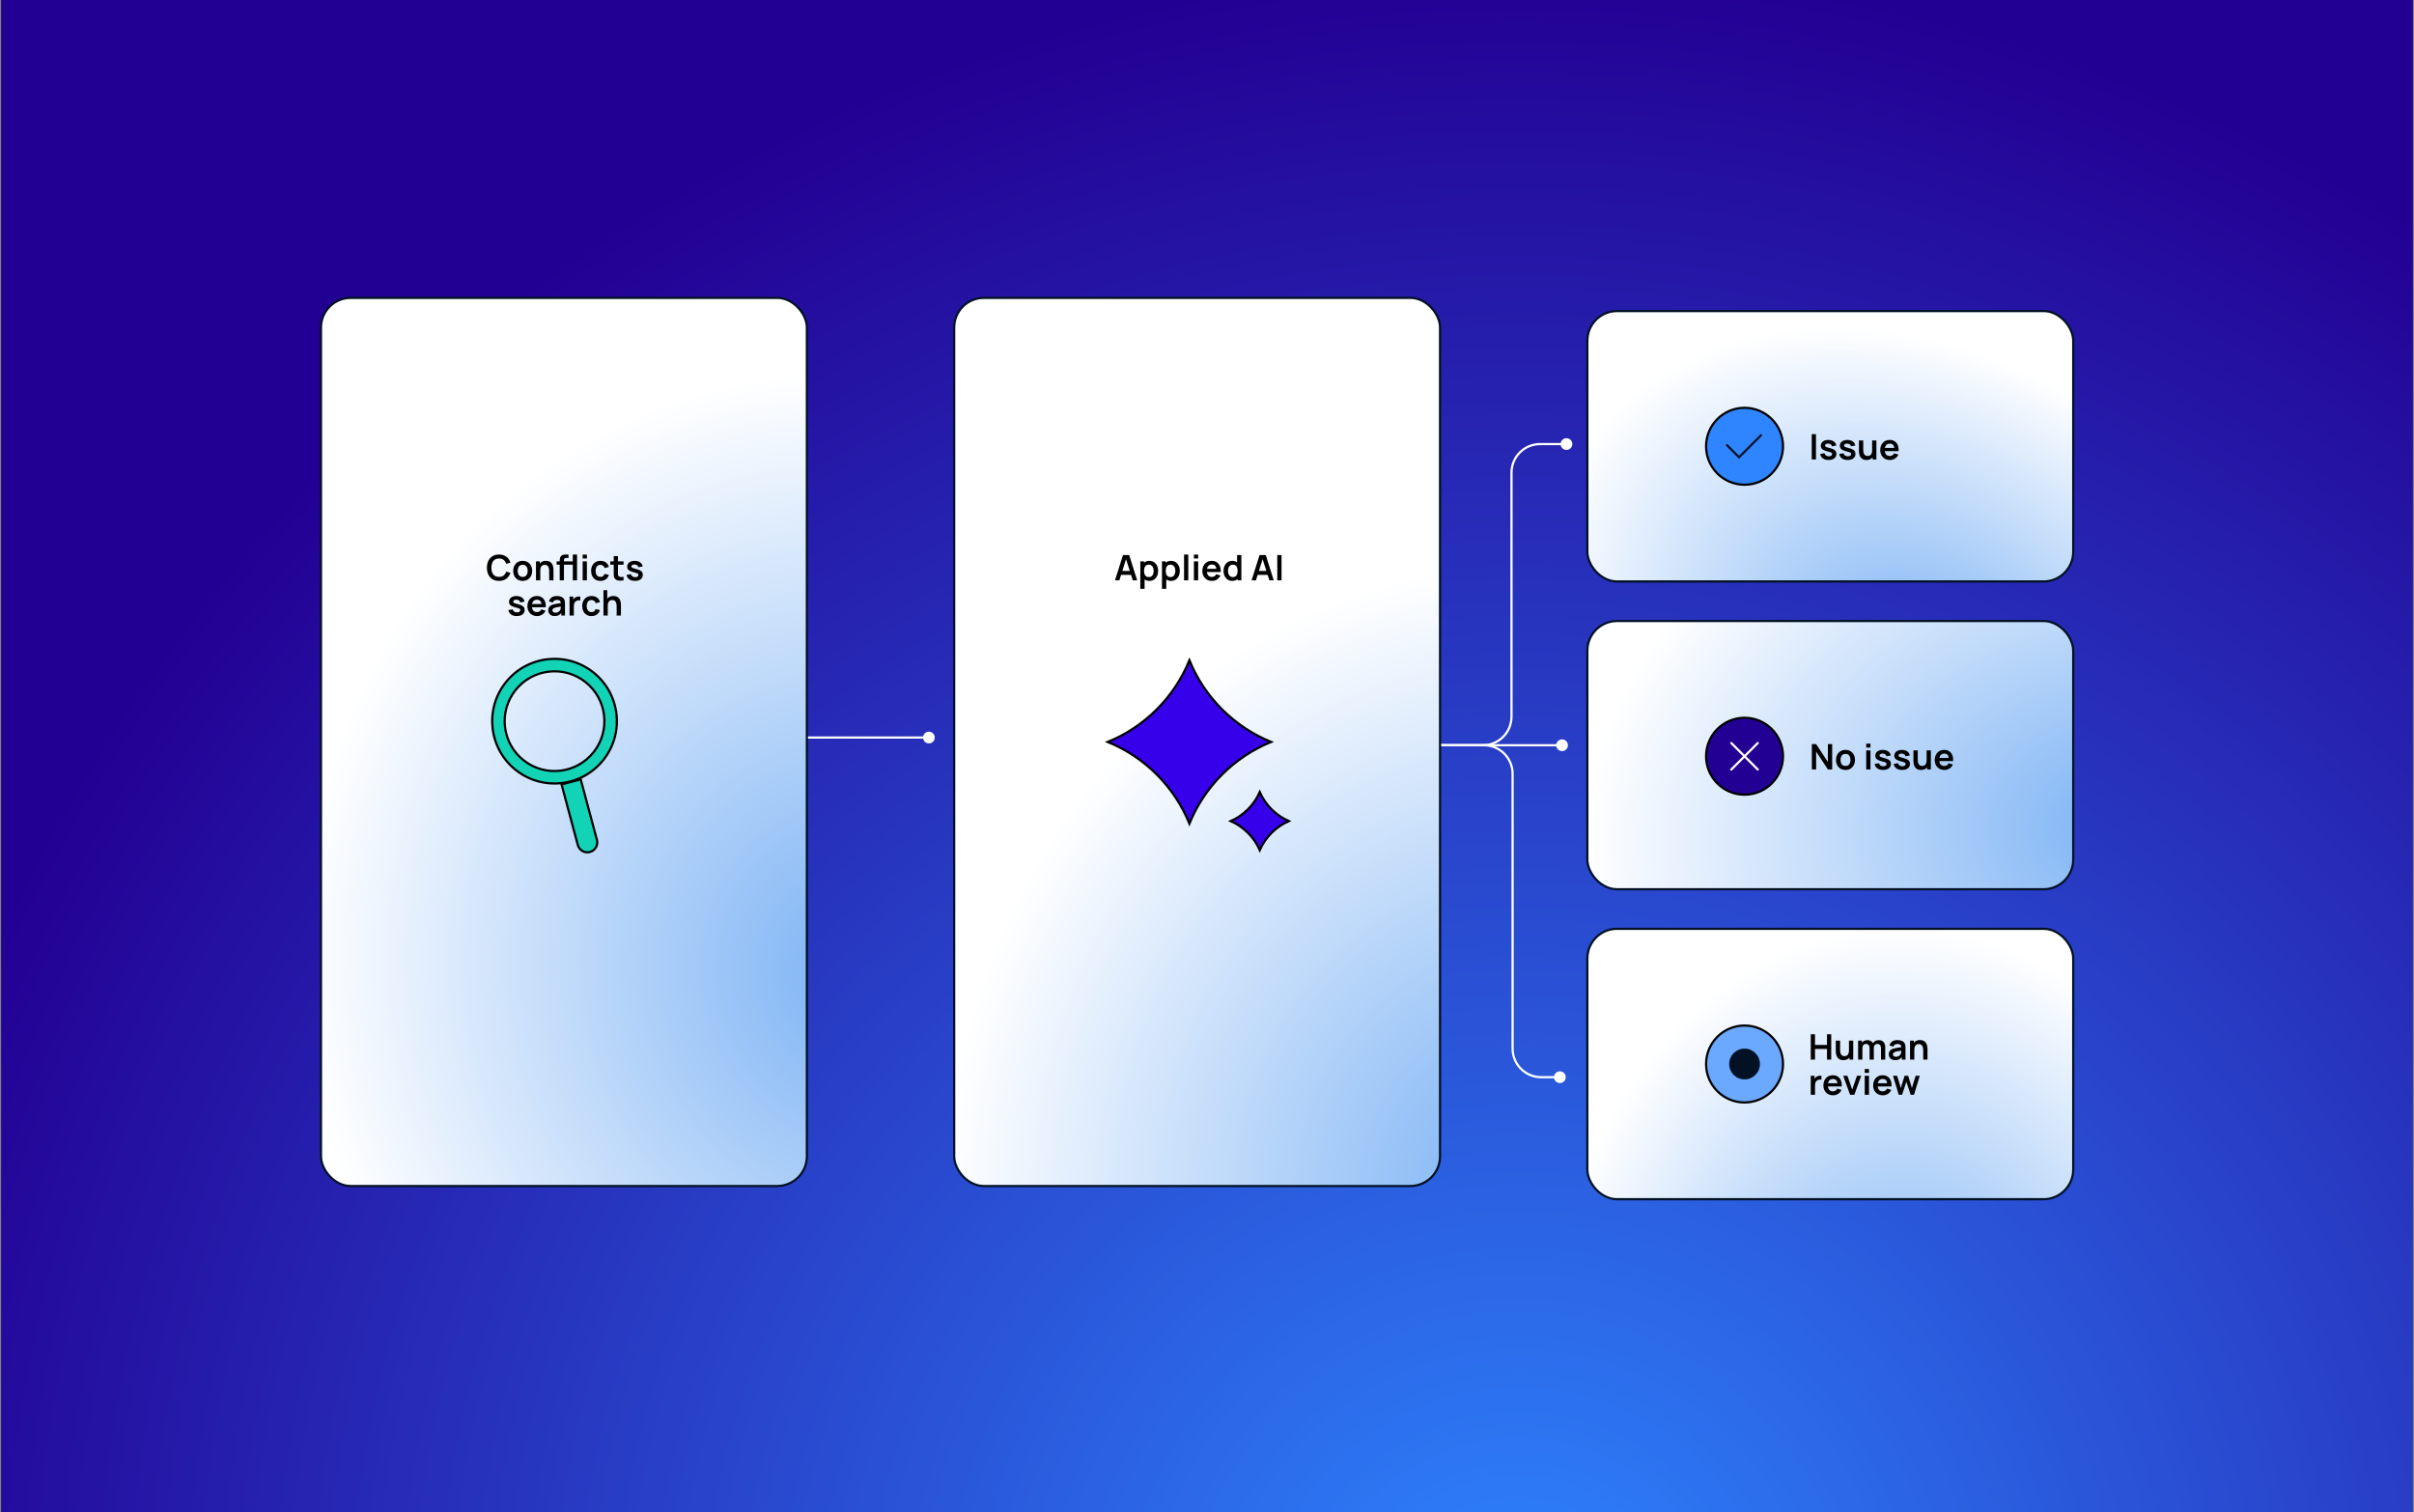 <?xml version="1.0" encoding="UTF-8"?> <svg xmlns="http://www.w3.org/2000/svg" width="1098" height="688" viewBox="0 0 1098 688" fill="none"><rect x="0" y="0" width="1098" height="688" fill="#808080" stroke="none"/><g clip-path="url(#clip0_133_721)"><rect width="1097" height="688" transform="translate(0.5)" fill="url(#paint0_radial_133_721)"></rect><path d="M655.5 338.5C655.224 338.5 655 338.724 655 339C655 339.276 655.224 339.5 655.5 339.5V338.5ZM709.833 202C709.833 203.473 711.027 204.667 712.5 204.667C713.973 204.667 715.167 203.473 715.167 202C715.167 200.527 713.973 199.333 712.5 199.333C711.027 199.333 709.833 200.527 709.833 202ZM655.5 339.5H674.5V338.5H655.5V339.5ZM688 326V215H687V326H688ZM700.5 202.5H712.5V201.5H700.5V202.5ZM688 215C688 208.096 693.596 202.5 700.5 202.5V201.5C693.044 201.5 687 207.544 687 215H688ZM674.5 339.5C681.956 339.5 688 333.456 688 326H687C687 332.904 681.404 338.5 674.5 338.5V339.5Z" fill="white"></path><path d="M654.5 338.5C654.224 338.5 654 338.724 654 339C654 339.276 654.224 339.5 654.5 339.5V338.5ZM707.833 339C707.833 340.473 709.027 341.667 710.5 341.667C711.973 341.667 713.167 340.473 713.167 339C713.167 337.527 711.973 336.333 710.5 336.333C709.027 336.333 707.833 337.527 707.833 339ZM654.5 339.5H710.5V338.5H654.5V339.5Z" fill="white"></path><path d="M655.5 338.5C655.224 338.5 655 338.724 655 339C655 339.276 655.224 339.5 655.5 339.5V338.5ZM706.833 490C706.833 491.473 708.027 492.667 709.5 492.667C710.973 492.667 712.167 491.473 712.167 490C712.167 488.527 710.973 487.333 709.5 487.333C708.027 487.333 706.833 488.527 706.833 490ZM655.5 339.5H675V338.5H655.5V339.5ZM687.5 352V477H688.5V352H687.5ZM701 490.5H709.5V489.5H701V490.5ZM687.5 477C687.5 484.456 693.544 490.5 701 490.5V489.5C694.096 489.5 688.5 483.904 688.5 477H687.5ZM675 339.5C681.904 339.5 687.5 345.096 687.5 352H688.5C688.5 344.544 682.456 338.5 675 338.5V339.5Z" fill="white"></path><rect x="434" y="135.5" width="221" height="404" rx="13.5" fill="url(#paint1_radial_133_721)" stroke="#021123"></rect><path d="M541 300.348C544.377 308.588 549.35 316.171 555.837 322.667L555.837 322.667C562.325 329.153 569.909 334.124 578.151 337.5C569.909 340.876 562.325 345.847 555.837 352.333C549.353 358.815 544.382 366.404 541.005 374.64C537.618 366.404 532.647 358.815 526.163 352.333C519.675 345.847 512.091 340.876 503.849 337.5C512.091 334.124 519.675 329.153 526.163 322.667C532.65 316.182 537.623 308.589 541 300.348Z" fill="#3700EB" stroke="black"></path><path d="M573 360.303C574.276 363.182 576.073 365.836 578.367 368.134L578.368 368.134C580.662 370.428 583.317 372.225 586.197 373.5C583.317 374.775 580.662 376.572 578.368 378.866C576.074 381.159 574.277 383.815 573.001 386.694C571.723 383.815 569.926 381.159 567.632 378.866C565.338 376.572 562.683 374.775 559.803 373.5C562.683 372.225 565.338 370.428 567.632 368.134C569.927 365.84 571.724 363.183 573 360.303Z" fill="#3700EB" stroke="black"></path><path d="M507.148 264L510.78 252.48H513.604L517.236 264H515.252L511.956 253.664H512.388L509.132 264H507.148ZM509.172 261.504V259.704H515.22V261.504H509.172ZM522.835 264.24C521.992 264.24 521.285 264.04 520.715 263.64C520.144 263.24 519.715 262.696 519.427 262.008C519.139 261.315 518.995 260.539 518.995 259.68C518.995 258.811 519.139 258.032 519.427 257.344C519.715 256.656 520.136 256.115 520.691 255.72C521.251 255.32 521.941 255.12 522.763 255.12C523.579 255.12 524.285 255.32 524.883 255.72C525.485 256.115 525.952 256.656 526.283 257.344C526.613 258.027 526.779 258.805 526.779 259.68C526.779 260.544 526.616 261.32 526.291 262.008C525.965 262.696 525.507 263.24 524.915 263.64C524.323 264.04 523.629 264.24 522.835 264.24ZM518.667 267.84V255.36H520.371V261.424H520.611V267.84H518.667ZM522.539 262.512C523.04 262.512 523.453 262.387 523.779 262.136C524.104 261.885 524.344 261.547 524.499 261.12C524.659 260.688 524.739 260.208 524.739 259.68C524.739 259.157 524.659 258.683 524.499 258.256C524.339 257.824 524.091 257.483 523.755 257.232C523.419 256.976 522.992 256.848 522.475 256.848C521.984 256.848 521.584 256.968 521.275 257.208C520.965 257.443 520.736 257.773 520.587 258.2C520.443 258.621 520.371 259.115 520.371 259.68C520.371 260.24 520.443 260.733 520.587 261.16C520.736 261.587 520.968 261.92 521.283 262.16C521.603 262.395 522.021 262.512 522.539 262.512ZM532.694 264.24C531.851 264.24 531.145 264.04 530.574 263.64C530.003 263.24 529.574 262.696 529.286 262.008C528.998 261.315 528.854 260.539 528.854 259.68C528.854 258.811 528.998 258.032 529.286 257.344C529.574 256.656 529.995 256.115 530.55 255.72C531.11 255.32 531.801 255.12 532.622 255.12C533.438 255.12 534.145 255.32 534.742 255.72C535.345 256.115 535.811 256.656 536.142 257.344C536.473 258.027 536.638 258.805 536.638 259.68C536.638 260.544 536.475 261.32 536.15 262.008C535.825 262.696 535.366 263.24 534.774 263.64C534.182 264.04 533.489 264.24 532.694 264.24ZM528.526 267.84V255.36H530.23V261.424H530.47V267.84H528.526ZM532.398 262.512C532.899 262.512 533.313 262.387 533.638 262.136C533.963 261.885 534.203 261.547 534.358 261.12C534.518 260.688 534.598 260.208 534.598 259.68C534.598 259.157 534.518 258.683 534.358 258.256C534.198 257.824 533.95 257.483 533.614 257.232C533.278 256.976 532.851 256.848 532.334 256.848C531.843 256.848 531.443 256.968 531.134 257.208C530.825 257.443 530.595 257.773 530.446 258.2C530.302 258.621 530.23 259.115 530.23 259.68C530.23 260.24 530.302 260.733 530.446 261.16C530.595 261.587 530.827 261.92 531.142 262.16C531.462 262.395 531.881 262.512 532.398 262.512ZM538.561 264V252.24H540.489V264H538.561ZM543.046 254.048V252.28H544.974V254.048H543.046ZM543.046 264V255.36H544.974V264H543.046ZM551.298 264.24C550.423 264.24 549.655 264.051 548.994 263.672C548.333 263.293 547.815 262.768 547.442 262.096C547.074 261.424 546.89 260.651 546.89 259.776C546.89 258.832 547.071 258.013 547.434 257.32C547.797 256.621 548.301 256.08 548.946 255.696C549.591 255.312 550.338 255.12 551.186 255.12C552.082 255.12 552.842 255.331 553.466 255.752C554.095 256.168 554.562 256.757 554.866 257.52C555.17 258.283 555.285 259.181 555.21 260.216H553.298V259.512C553.293 258.573 553.127 257.888 552.802 257.456C552.477 257.024 551.965 256.808 551.266 256.808C550.477 256.808 549.89 257.053 549.506 257.544C549.122 258.029 548.93 258.741 548.93 259.68C548.93 260.555 549.122 261.232 549.506 261.712C549.89 262.192 550.45 262.432 551.186 262.432C551.661 262.432 552.069 262.328 552.41 262.12C552.757 261.907 553.023 261.6 553.21 261.2L555.114 261.776C554.783 262.555 554.271 263.16 553.578 263.592C552.89 264.024 552.13 264.24 551.298 264.24ZM548.322 260.216V258.76H554.266V260.216H548.322ZM560.459 264.24C559.664 264.24 558.971 264.04 558.379 263.64C557.787 263.24 557.328 262.696 557.003 262.008C556.678 261.32 556.515 260.544 556.515 259.68C556.515 258.805 556.678 258.027 557.003 257.344C557.334 256.656 557.8 256.115 558.403 255.72C559.006 255.32 559.715 255.12 560.531 255.12C561.352 255.12 562.04 255.32 562.595 255.72C563.155 256.115 563.579 256.656 563.867 257.344C564.155 258.032 564.299 258.811 564.299 259.68C564.299 260.539 564.155 261.315 563.867 262.008C563.579 262.696 563.15 263.24 562.579 263.64C562.008 264.04 561.302 264.24 560.459 264.24ZM560.755 262.512C561.272 262.512 561.688 262.395 562.003 262.16C562.323 261.92 562.555 261.587 562.699 261.16C562.848 260.733 562.923 260.24 562.923 259.68C562.923 259.115 562.848 258.621 562.699 258.2C562.555 257.773 562.328 257.443 562.019 257.208C561.71 256.968 561.31 256.848 560.819 256.848C560.302 256.848 559.875 256.976 559.539 257.232C559.203 257.483 558.955 257.824 558.795 258.256C558.635 258.683 558.555 259.157 558.555 259.68C558.555 260.208 558.632 260.688 558.787 261.12C558.947 261.547 559.19 261.885 559.515 262.136C559.84 262.387 560.254 262.512 560.755 262.512ZM562.923 264V257.936H562.683V252.48H564.627V264H562.923ZM569.273 264L572.905 252.48H575.729L579.361 264H577.377L574.081 253.664H574.513L571.257 264H569.273ZM571.297 261.504V259.704H577.345V261.504H571.297ZM580.968 264V252.48H582.896V264H580.968Z" fill="black"></path><path d="M367.5 335C367.224 335 367 335.224 367 335.5C367 335.776 367.224 336 367.5 336V335ZM419.833 335.5C419.833 336.973 421.027 338.167 422.5 338.167C423.973 338.167 425.167 336.973 425.167 335.5C425.167 334.027 423.973 332.833 422.5 332.833C421.027 332.833 419.833 334.027 419.833 335.5ZM367.5 336H422.5V335H367.5V336Z" fill="white"></path><rect x="146" y="135.5" width="221" height="404" rx="13.5" fill="url(#paint2_radial_133_721)" stroke="#021123"></rect><path d="M226.984 264.24C225.832 264.24 224.846 263.989 224.024 263.488C223.203 262.981 222.571 262.277 222.128 261.376C221.691 260.475 221.472 259.429 221.472 258.24C221.472 257.051 221.691 256.005 222.128 255.104C222.571 254.203 223.203 253.501 224.024 253C224.846 252.493 225.832 252.24 226.984 252.24C228.312 252.24 229.419 252.573 230.304 253.24C231.19 253.901 231.811 254.795 232.168 255.92L230.224 256.456C230 255.704 229.619 255.117 229.08 254.696C228.542 254.269 227.843 254.056 226.984 254.056C226.211 254.056 225.566 254.229 225.048 254.576C224.536 254.923 224.15 255.411 223.888 256.04C223.632 256.664 223.502 257.397 223.496 258.24C223.496 259.083 223.624 259.819 223.88 260.448C224.142 261.072 224.531 261.557 225.048 261.904C225.566 262.251 226.211 262.424 226.984 262.424C227.843 262.424 228.542 262.211 229.08 261.784C229.619 261.357 230 260.771 230.224 260.024L232.168 260.56C231.811 261.685 231.19 262.581 230.304 263.248C229.419 263.909 228.312 264.24 226.984 264.24ZM237.741 264.24C236.877 264.24 236.122 264.045 235.477 263.656C234.831 263.267 234.33 262.731 233.973 262.048C233.621 261.36 233.445 260.571 233.445 259.68C233.445 258.773 233.626 257.979 233.989 257.296C234.351 256.613 234.855 256.08 235.501 255.696C236.146 255.312 236.893 255.12 237.741 255.12C238.61 255.12 239.367 255.315 240.013 255.704C240.658 256.093 241.159 256.632 241.517 257.32C241.874 258.003 242.053 258.789 242.053 259.68C242.053 260.576 241.871 261.368 241.509 262.056C241.151 262.739 240.65 263.275 240.005 263.664C239.359 264.048 238.605 264.24 237.741 264.24ZM237.741 262.432C238.509 262.432 239.079 262.176 239.453 261.664C239.826 261.152 240.013 260.491 240.013 259.68C240.013 258.843 239.823 258.176 239.445 257.68C239.066 257.179 238.498 256.928 237.741 256.928C237.223 256.928 236.797 257.045 236.461 257.28C236.13 257.509 235.885 257.832 235.725 258.248C235.565 258.659 235.485 259.136 235.485 259.68C235.485 260.517 235.674 261.187 236.053 261.688C236.437 262.184 236.999 262.432 237.741 262.432ZM249.791 264V259.84C249.791 259.568 249.773 259.267 249.735 258.936C249.698 258.605 249.61 258.288 249.471 257.984C249.338 257.675 249.135 257.421 248.863 257.224C248.597 257.027 248.234 256.928 247.775 256.928C247.53 256.928 247.287 256.968 247.047 257.048C246.807 257.128 246.589 257.267 246.391 257.464C246.199 257.656 246.045 257.923 245.927 258.264C245.81 258.6 245.751 259.032 245.751 259.56L244.607 259.072C244.607 258.336 244.749 257.669 245.031 257.072C245.319 256.475 245.741 256 246.295 255.648C246.85 255.291 247.533 255.112 248.343 255.112C248.983 255.112 249.511 255.219 249.927 255.432C250.343 255.645 250.674 255.917 250.919 256.248C251.165 256.579 251.346 256.931 251.463 257.304C251.581 257.677 251.655 258.032 251.687 258.368C251.725 258.699 251.743 258.968 251.743 259.176V264H249.791ZM243.799 264V255.36H245.519V258.04H245.751V264H243.799ZM258.471 256.872V255.36H260.631V256.872H258.471ZM254.583 264V255.224C254.583 255.005 254.591 254.765 254.607 254.504C254.623 254.237 254.668 253.973 254.743 253.712C254.818 253.451 254.954 253.213 255.151 253C255.396 252.728 255.66 252.541 255.943 252.44C256.231 252.333 256.514 252.275 256.791 252.264C257.068 252.248 257.311 252.24 257.519 252.24H258.599V253.808H257.599C257.231 253.808 256.956 253.901 256.775 254.088C256.599 254.269 256.511 254.509 256.511 254.808V264H254.583ZM253.191 256.872V255.36H258.599V256.872H253.191ZM260.535 264V252.24H262.463V264H260.535ZM265.022 254.048V252.28H266.95V254.048H265.022ZM265.022 264V255.36H266.95V264H265.022ZM273.099 264.24C272.208 264.24 271.448 264.043 270.819 263.648C270.189 263.248 269.707 262.704 269.371 262.016C269.04 261.328 268.872 260.549 268.867 259.68C268.872 258.795 269.045 258.011 269.387 257.328C269.733 256.64 270.224 256.101 270.859 255.712C271.493 255.317 272.248 255.12 273.123 255.12C274.104 255.12 274.933 255.368 275.611 255.864C276.293 256.355 276.739 257.027 276.947 257.88L275.027 258.4C274.877 257.936 274.629 257.576 274.283 257.32C273.936 257.059 273.541 256.928 273.099 256.928C272.597 256.928 272.184 257.048 271.859 257.288C271.533 257.523 271.293 257.848 271.139 258.264C270.984 258.68 270.907 259.152 270.907 259.68C270.907 260.501 271.091 261.165 271.459 261.672C271.827 262.179 272.373 262.432 273.099 262.432C273.611 262.432 274.013 262.315 274.307 262.08C274.605 261.845 274.829 261.507 274.979 261.064L276.947 261.504C276.68 262.384 276.213 263.061 275.547 263.536C274.88 264.005 274.064 264.24 273.099 264.24ZM283.614 264C283.043 264.107 282.483 264.152 281.934 264.136C281.39 264.125 280.902 264.027 280.47 263.84C280.038 263.648 279.71 263.347 279.486 262.936C279.288 262.563 279.184 262.181 279.174 261.792C279.163 261.403 279.158 260.963 279.158 260.472V252.96H281.078V260.36C281.078 260.707 281.08 261.011 281.086 261.272C281.096 261.533 281.152 261.747 281.254 261.912C281.446 262.232 281.752 262.411 282.174 262.448C282.595 262.485 283.075 262.464 283.614 262.384V264ZM277.59 256.872V255.36H283.614V256.872H277.59ZM288.808 264.24C287.741 264.24 286.874 264 286.208 263.52C285.541 263.04 285.136 262.365 284.992 261.496L286.96 261.192C287.061 261.619 287.285 261.955 287.632 262.2C287.978 262.445 288.416 262.568 288.944 262.568C289.408 262.568 289.765 262.477 290.016 262.296C290.272 262.109 290.4 261.856 290.4 261.536C290.4 261.339 290.352 261.181 290.256 261.064C290.165 260.941 289.962 260.824 289.648 260.712C289.333 260.6 288.85 260.459 288.2 260.288C287.474 260.096 286.898 259.891 286.472 259.672C286.045 259.448 285.738 259.184 285.552 258.88C285.365 258.576 285.272 258.208 285.272 257.776C285.272 257.237 285.413 256.768 285.696 256.368C285.978 255.968 286.373 255.661 286.88 255.448C287.386 255.229 287.984 255.12 288.672 255.12C289.344 255.12 289.938 255.224 290.456 255.432C290.978 255.64 291.4 255.936 291.72 256.32C292.04 256.704 292.237 257.155 292.312 257.672L290.344 258.024C290.296 257.656 290.128 257.365 289.84 257.152C289.557 256.939 289.178 256.819 288.704 256.792C288.25 256.765 287.885 256.835 287.608 257C287.33 257.16 287.192 257.387 287.192 257.68C287.192 257.845 287.248 257.987 287.36 258.104C287.472 258.221 287.696 258.339 288.032 258.456C288.373 258.573 288.88 258.717 289.552 258.888C290.24 259.064 290.789 259.267 291.2 259.496C291.616 259.72 291.914 259.989 292.096 260.304C292.282 260.619 292.376 261 292.376 261.448C292.376 262.317 292.058 263 291.424 263.496C290.794 263.992 289.922 264.24 288.808 264.24ZM235.058 280.24C233.991 280.24 233.124 280 232.458 279.52C231.791 279.04 231.386 278.365 231.242 277.496L233.21 277.192C233.311 277.619 233.535 277.955 233.882 278.2C234.228 278.445 234.666 278.568 235.194 278.568C235.658 278.568 236.015 278.477 236.266 278.296C236.522 278.109 236.65 277.856 236.65 277.536C236.65 277.339 236.602 277.181 236.506 277.064C236.415 276.941 236.212 276.824 235.898 276.712C235.583 276.6 235.1 276.459 234.45 276.288C233.724 276.096 233.148 275.891 232.722 275.672C232.295 275.448 231.988 275.184 231.802 274.88C231.615 274.576 231.522 274.208 231.522 273.776C231.522 273.237 231.663 272.768 231.946 272.368C232.228 271.968 232.623 271.661 233.13 271.448C233.636 271.229 234.234 271.12 234.922 271.12C235.594 271.12 236.188 271.224 236.706 271.432C237.228 271.64 237.65 271.936 237.97 272.32C238.29 272.704 238.487 273.155 238.562 273.672L236.594 274.024C236.546 273.656 236.378 273.365 236.09 273.152C235.807 272.939 235.428 272.819 234.954 272.792C234.5 272.765 234.135 272.835 233.858 273C233.58 273.16 233.442 273.387 233.442 273.68C233.442 273.845 233.498 273.987 233.61 274.104C233.722 274.221 233.946 274.339 234.282 274.456C234.623 274.573 235.13 274.717 235.802 274.888C236.49 275.064 237.039 275.267 237.45 275.496C237.866 275.72 238.164 275.989 238.346 276.304C238.532 276.619 238.626 277 238.626 277.448C238.626 278.317 238.308 279 237.674 279.496C237.044 279.992 236.172 280.24 235.058 280.24ZM244.306 280.24C243.431 280.24 242.663 280.051 242.002 279.672C241.34 279.293 240.823 278.768 240.45 278.096C240.082 277.424 239.898 276.651 239.898 275.776C239.898 274.832 240.079 274.013 240.442 273.32C240.804 272.621 241.308 272.08 241.954 271.696C242.599 271.312 243.346 271.12 244.194 271.12C245.09 271.12 245.85 271.331 246.474 271.752C247.103 272.168 247.57 272.757 247.874 273.52C248.178 274.283 248.292 275.181 248.218 276.216H246.306V275.512C246.3 274.573 246.135 273.888 245.81 273.456C245.484 273.024 244.972 272.808 244.274 272.808C243.484 272.808 242.898 273.053 242.514 273.544C242.13 274.029 241.938 274.741 241.938 275.68C241.938 276.555 242.13 277.232 242.514 277.712C242.898 278.192 243.458 278.432 244.194 278.432C244.668 278.432 245.076 278.328 245.418 278.12C245.764 277.907 246.031 277.6 246.218 277.2L248.122 277.776C247.791 278.555 247.279 279.16 246.586 279.592C245.898 280.024 245.138 280.24 244.306 280.24ZM241.33 276.216V274.76H247.274V276.216H241.33ZM252.263 280.24C251.639 280.24 251.111 280.123 250.679 279.888C250.247 279.648 249.919 279.331 249.695 278.936C249.476 278.541 249.367 278.107 249.367 277.632C249.367 277.216 249.436 276.843 249.575 276.512C249.713 276.176 249.927 275.888 250.215 275.648C250.503 275.403 250.876 275.203 251.335 275.048C251.681 274.936 252.087 274.835 252.551 274.744C253.02 274.653 253.527 274.571 254.071 274.496C254.62 274.416 255.193 274.331 255.791 274.24L255.103 274.632C255.108 274.035 254.975 273.595 254.703 273.312C254.431 273.029 253.972 272.888 253.327 272.888C252.937 272.888 252.561 272.979 252.199 273.16C251.836 273.341 251.583 273.653 251.439 274.096L249.679 273.544C249.892 272.813 250.297 272.227 250.895 271.784C251.497 271.341 252.308 271.12 253.327 271.12C254.095 271.12 254.769 271.245 255.351 271.496C255.937 271.747 256.372 272.157 256.655 272.728C256.809 273.032 256.903 273.344 256.935 273.664C256.967 273.979 256.983 274.323 256.983 274.696V280H255.295V278.128L255.575 278.432C255.185 279.056 254.729 279.515 254.207 279.808C253.689 280.096 253.041 280.24 252.263 280.24ZM252.647 278.704C253.084 278.704 253.457 278.627 253.767 278.472C254.076 278.317 254.321 278.128 254.503 277.904C254.689 277.68 254.815 277.469 254.879 277.272C254.98 277.027 255.036 276.747 255.047 276.432C255.063 276.112 255.071 275.853 255.071 275.656L255.663 275.832C255.081 275.923 254.583 276.003 254.167 276.072C253.751 276.141 253.393 276.208 253.095 276.272C252.796 276.331 252.532 276.397 252.303 276.472C252.079 276.552 251.889 276.645 251.735 276.752C251.58 276.859 251.46 276.981 251.375 277.12C251.295 277.259 251.255 277.421 251.255 277.608C251.255 277.821 251.308 278.011 251.415 278.176C251.521 278.336 251.676 278.464 251.879 278.56C252.087 278.656 252.343 278.704 252.647 278.704ZM259.065 280V271.36H260.769V273.464L260.561 273.192C260.668 272.904 260.809 272.643 260.985 272.408C261.167 272.168 261.383 271.971 261.633 271.816C261.847 271.672 262.081 271.56 262.337 271.48C262.599 271.395 262.865 271.344 263.137 271.328C263.409 271.307 263.673 271.317 263.929 271.36V273.16C263.673 273.085 263.377 273.061 263.041 273.088C262.711 273.115 262.412 273.208 262.145 273.368C261.879 273.512 261.66 273.696 261.489 273.92C261.324 274.144 261.201 274.4 261.121 274.688C261.041 274.971 261.001 275.277 261.001 275.608V280H259.065ZM269.052 280.24C268.161 280.24 267.401 280.043 266.772 279.648C266.142 279.248 265.66 278.704 265.324 278.016C264.993 277.328 264.825 276.549 264.82 275.68C264.825 274.795 264.998 274.011 265.34 273.328C265.686 272.64 266.177 272.101 266.812 271.712C267.446 271.317 268.201 271.12 269.076 271.12C270.057 271.12 270.886 271.368 271.564 271.864C272.246 272.355 272.692 273.027 272.9 273.88L270.98 274.4C270.83 273.936 270.582 273.576 270.236 273.32C269.889 273.059 269.494 272.928 269.052 272.928C268.55 272.928 268.137 273.048 267.812 273.288C267.486 273.523 267.246 273.848 267.092 274.264C266.937 274.68 266.86 275.152 266.86 275.68C266.86 276.501 267.044 277.165 267.412 277.672C267.78 278.179 268.326 278.432 269.052 278.432C269.564 278.432 269.966 278.315 270.26 278.08C270.558 277.845 270.782 277.507 270.932 277.064L272.9 277.504C272.633 278.384 272.166 279.061 271.5 279.536C270.833 280.005 270.017 280.24 269.052 280.24ZM280.479 280V275.84C280.479 275.568 280.46 275.267 280.423 274.936C280.385 274.605 280.297 274.288 280.159 273.984C280.025 273.675 279.823 273.421 279.551 273.224C279.284 273.027 278.921 272.928 278.463 272.928C278.217 272.928 277.975 272.968 277.735 273.048C277.495 273.128 277.276 273.267 277.079 273.464C276.887 273.656 276.732 273.923 276.615 274.264C276.497 274.6 276.439 275.032 276.439 275.56L275.295 275.072C275.295 274.336 275.436 273.669 275.719 273.072C276.007 272.475 276.428 272 276.983 271.648C277.537 271.291 278.22 271.112 279.031 271.112C279.671 271.112 280.199 271.219 280.615 271.432C281.031 271.645 281.361 271.917 281.607 272.248C281.852 272.579 282.033 272.931 282.151 273.304C282.268 273.677 282.343 274.032 282.375 274.368C282.412 274.699 282.431 274.968 282.431 275.176V280H280.479ZM274.487 280V268.48H276.207V274.544H276.439V280H274.487Z" fill="black"></path><path fill-rule="evenodd" clip-rule="evenodd" d="M274.524 345.572C284.201 333.259 282.063 315.433 269.75 305.757C257.438 296.08 239.612 298.218 229.935 310.531C220.259 322.844 222.396 340.67 234.709 350.346C247.022 360.022 264.848 357.885 274.524 345.572ZM270.066 342.067C277.807 332.217 276.097 317.956 266.246 310.215C256.396 302.474 242.135 304.184 234.394 314.034C226.653 323.884 228.363 338.145 238.213 345.886C248.064 353.627 262.324 351.917 270.066 342.067Z" fill="#12D3B6"></path><path d="M269.75 305.757L269.442 306.15L269.75 305.757ZM229.935 310.531L229.542 310.222L229.935 310.531ZM234.709 350.346L234.4 350.739L234.709 350.346ZM266.246 310.215L265.937 310.608L266.246 310.215ZM234.394 314.034L234.787 314.343L234.394 314.034ZM238.213 345.886L237.904 346.279L238.213 345.886ZM269.442 306.15C281.537 315.656 283.637 333.167 274.131 345.263L274.918 345.881C284.765 333.351 282.589 315.211 270.059 305.364L269.442 306.15ZM230.329 310.84C239.834 298.744 257.346 296.644 269.442 306.15L270.059 305.364C257.529 295.517 239.389 297.692 229.542 310.222L230.329 310.84ZM235.018 349.953C222.923 340.447 220.823 322.936 230.329 310.84L229.542 310.222C219.695 322.752 221.87 340.892 234.4 350.739L235.018 349.953ZM274.131 345.263C264.626 357.359 247.114 359.458 235.018 349.953L234.4 350.739C246.93 360.586 265.071 358.411 274.918 345.881L274.131 345.263ZM265.937 310.608C275.571 318.178 277.243 332.125 269.672 341.758L270.459 342.376C278.37 332.308 276.623 317.733 266.555 309.822L265.937 310.608ZM234.787 314.343C242.358 304.71 256.304 303.038 265.937 310.608L266.555 309.822C256.488 301.91 241.913 303.658 234.001 313.725L234.787 314.343ZM238.522 345.493C228.889 337.923 227.217 323.976 234.787 314.343L234.001 313.725C226.089 323.793 227.837 338.368 237.904 346.279L238.522 345.493ZM269.672 341.758C262.102 351.391 248.156 353.063 238.522 345.493L237.904 346.279C247.972 354.191 262.547 352.443 270.459 342.376L269.672 341.758Z" fill="black"></path><path d="M255.435 356.846L264.128 354.517L271.504 382.046C272.147 384.446 270.723 386.914 268.322 387.557C265.922 388.2 263.454 386.776 262.811 384.375L255.435 356.846Z" fill="#12D3B6" stroke="black"></path><rect x="722" y="141.5" width="221" height="123" rx="13.5" fill="white"></rect><rect x="722" y="141.5" width="221" height="123" rx="13.5" fill="url(#paint3_radial_133_721)"></rect><rect x="722" y="141.5" width="221" height="123" rx="13.5" stroke="#021123"></rect><path d="M824.061 209V197.48H825.989V209H824.061ZM831.722 209.24C830.655 209.24 829.788 209 829.122 208.52C828.455 208.04 828.05 207.365 827.906 206.496L829.874 206.192C829.975 206.619 830.199 206.955 830.546 207.2C830.892 207.445 831.33 207.568 831.858 207.568C832.322 207.568 832.679 207.477 832.93 207.296C833.186 207.109 833.314 206.856 833.314 206.536C833.314 206.339 833.266 206.181 833.17 206.064C833.079 205.941 832.876 205.824 832.562 205.712C832.247 205.6 831.764 205.459 831.114 205.288C830.388 205.096 829.812 204.891 829.386 204.672C828.959 204.448 828.652 204.184 828.466 203.88C828.279 203.576 828.186 203.208 828.186 202.776C828.186 202.237 828.327 201.768 828.61 201.368C828.892 200.968 829.287 200.661 829.794 200.448C830.3 200.229 830.898 200.12 831.586 200.12C832.258 200.12 832.852 200.224 833.37 200.432C833.892 200.64 834.314 200.936 834.634 201.32C834.954 201.704 835.151 202.155 835.226 202.672L833.258 203.024C833.21 202.656 833.042 202.365 832.754 202.152C832.471 201.939 832.092 201.819 831.618 201.792C831.164 201.765 830.799 201.835 830.522 202C830.244 202.16 830.106 202.387 830.106 202.68C830.106 202.845 830.162 202.987 830.274 203.104C830.386 203.221 830.61 203.339 830.946 203.456C831.287 203.573 831.794 203.717 832.466 203.888C833.154 204.064 833.703 204.267 834.114 204.496C834.53 204.72 834.828 204.989 835.01 205.304C835.196 205.619 835.29 206 835.29 206.448C835.29 207.317 834.972 208 834.338 208.496C833.708 208.992 832.836 209.24 831.722 209.24ZM840.378 209.24C839.311 209.24 838.445 209 837.778 208.52C837.111 208.04 836.706 207.365 836.562 206.496L838.53 206.192C838.631 206.619 838.855 206.955 839.202 207.2C839.549 207.445 839.986 207.568 840.514 207.568C840.978 207.568 841.335 207.477 841.586 207.296C841.842 207.109 841.97 206.856 841.97 206.536C841.97 206.339 841.922 206.181 841.826 206.064C841.735 205.941 841.533 205.824 841.218 205.712C840.903 205.6 840.421 205.459 839.77 205.288C839.045 205.096 838.469 204.891 838.042 204.672C837.615 204.448 837.309 204.184 837.122 203.88C836.935 203.576 836.842 203.208 836.842 202.776C836.842 202.237 836.983 201.768 837.266 201.368C837.549 200.968 837.943 200.661 838.45 200.448C838.957 200.229 839.554 200.12 840.242 200.12C840.914 200.12 841.509 200.224 842.026 200.432C842.549 200.64 842.97 200.936 843.29 201.32C843.61 201.704 843.807 202.155 843.882 202.672L841.914 203.024C841.866 202.656 841.698 202.365 841.41 202.152C841.127 201.939 840.749 201.819 840.274 201.792C839.821 201.765 839.455 201.835 839.178 202C838.901 202.16 838.762 202.387 838.762 202.68C838.762 202.845 838.818 202.987 838.93 203.104C839.042 203.221 839.266 203.339 839.602 203.456C839.943 203.573 840.45 203.717 841.122 203.888C841.81 204.064 842.359 204.267 842.77 204.496C843.186 204.72 843.485 204.989 843.666 205.304C843.853 205.619 843.946 206 843.946 206.448C843.946 207.317 843.629 208 842.994 208.496C842.365 208.992 841.493 209.24 840.378 209.24ZM848.938 209.248C848.298 209.248 847.77 209.141 847.354 208.928C846.938 208.715 846.607 208.443 846.362 208.112C846.117 207.781 845.935 207.429 845.818 207.056C845.701 206.683 845.623 206.331 845.586 206C845.554 205.664 845.538 205.392 845.538 205.184V200.36H847.49V204.52C847.49 204.787 847.509 205.088 847.546 205.424C847.583 205.755 847.669 206.075 847.802 206.384C847.941 206.688 848.143 206.939 848.41 207.136C848.682 207.333 849.047 207.432 849.506 207.432C849.751 207.432 849.994 207.392 850.234 207.312C850.474 207.232 850.69 207.096 850.882 206.904C851.079 206.707 851.237 206.437 851.354 206.096C851.471 205.755 851.53 205.323 851.53 204.8L852.674 205.288C852.674 206.024 852.53 206.691 852.242 207.288C851.959 207.885 851.541 208.363 850.986 208.72C850.431 209.072 849.749 209.248 848.938 209.248ZM851.762 209V206.32H851.53V200.36H853.466V209H851.762ZM859.642 209.24C858.767 209.24 857.999 209.051 857.338 208.672C856.676 208.293 856.159 207.768 855.786 207.096C855.418 206.424 855.234 205.651 855.234 204.776C855.234 203.832 855.415 203.013 855.778 202.32C856.14 201.621 856.644 201.08 857.29 200.696C857.935 200.312 858.682 200.12 859.53 200.12C860.426 200.12 861.186 200.331 861.81 200.752C862.439 201.168 862.906 201.757 863.21 202.52C863.514 203.283 863.628 204.181 863.554 205.216H861.642V204.512C861.636 203.573 861.471 202.888 861.146 202.456C860.82 202.024 860.308 201.808 859.61 201.808C858.82 201.808 858.234 202.053 857.85 202.544C857.466 203.029 857.274 203.741 857.274 204.68C857.274 205.555 857.466 206.232 857.85 206.712C858.234 207.192 858.794 207.432 859.53 207.432C860.004 207.432 860.412 207.328 860.754 207.12C861.1 206.907 861.367 206.6 861.554 206.2L863.458 206.776C863.127 207.555 862.615 208.16 861.922 208.592C861.234 209.024 860.474 209.24 859.642 209.24ZM856.666 205.216V203.76H862.61V205.216H856.666Z" fill="black"></path><circle cx="793.5" cy="203" r="17.5" fill="#2E85FF" stroke="black"></circle><path d="M785.5 202.5L791 208L801 198" stroke="#021123" stroke-linecap="round"></path><rect x="722" y="282.5" width="221" height="122" rx="13.5" fill="white"></rect><rect x="722" y="282.5" width="221" height="122" rx="13.5" fill="url(#paint4_radial_133_721)"></rect><rect x="722" y="282.5" width="221" height="122" rx="13.5" stroke="#021123"></rect><path d="M824.112 350V338.48H826.064L831.408 346.6V338.48H833.36V350H831.408L826.064 341.88V350H824.112ZM839.413 350.24C838.549 350.24 837.794 350.045 837.149 349.656C836.503 349.267 836.002 348.731 835.645 348.048C835.293 347.36 835.117 346.571 835.117 345.68C835.117 344.773 835.298 343.979 835.661 343.296C836.023 342.613 836.527 342.08 837.173 341.696C837.818 341.312 838.565 341.12 839.413 341.12C840.282 341.12 841.039 341.315 841.685 341.704C842.33 342.093 842.831 342.632 843.189 343.32C843.546 344.003 843.725 344.789 843.725 345.68C843.725 346.576 843.543 347.368 843.181 348.056C842.823 348.739 842.322 349.275 841.677 349.664C841.031 350.048 840.277 350.24 839.413 350.24ZM839.413 348.432C840.181 348.432 840.751 348.176 841.125 347.664C841.498 347.152 841.685 346.491 841.685 345.68C841.685 344.843 841.495 344.176 841.117 343.68C840.738 343.179 840.17 342.928 839.413 342.928C838.895 342.928 838.469 343.045 838.133 343.28C837.802 343.509 837.557 343.832 837.397 344.248C837.237 344.659 837.157 345.136 837.157 345.68C837.157 346.517 837.346 347.187 837.725 347.688C838.109 348.184 838.671 348.432 839.413 348.432ZM848.85 340.048V338.28H850.778V340.048H848.85ZM848.85 350V341.36H850.778V350H848.85ZM856.511 350.24C855.444 350.24 854.577 350 853.911 349.52C853.244 349.04 852.839 348.365 852.695 347.496L854.663 347.192C854.764 347.619 854.988 347.955 855.335 348.2C855.681 348.445 856.119 348.568 856.647 348.568C857.111 348.568 857.468 348.477 857.719 348.296C857.975 348.109 858.103 347.856 858.103 347.536C858.103 347.339 858.055 347.181 857.959 347.064C857.868 346.941 857.665 346.824 857.351 346.712C857.036 346.6 856.553 346.459 855.903 346.288C855.177 346.096 854.601 345.891 854.175 345.672C853.748 345.448 853.441 345.184 853.255 344.88C853.068 344.576 852.975 344.208 852.975 343.776C852.975 343.237 853.116 342.768 853.399 342.368C853.681 341.968 854.076 341.661 854.583 341.448C855.089 341.229 855.687 341.12 856.375 341.12C857.047 341.12 857.641 341.224 858.159 341.432C858.681 341.64 859.103 341.936 859.423 342.32C859.743 342.704 859.94 343.155 860.015 343.672L858.047 344.024C857.999 343.656 857.831 343.365 857.543 343.152C857.26 342.939 856.881 342.819 856.407 342.792C855.953 342.765 855.588 342.835 855.311 343C855.033 343.16 854.895 343.387 854.895 343.68C854.895 343.845 854.951 343.987 855.063 344.104C855.175 344.221 855.399 344.339 855.735 344.456C856.076 344.573 856.583 344.717 857.255 344.888C857.943 345.064 858.492 345.267 858.903 345.496C859.319 345.72 859.617 345.989 859.799 346.304C859.985 346.619 860.079 347 860.079 347.448C860.079 348.317 859.761 349 859.127 349.496C858.497 349.992 857.625 350.24 856.511 350.24ZM865.167 350.24C864.1 350.24 863.234 350 862.567 349.52C861.9 349.04 861.495 348.365 861.351 347.496L863.319 347.192C863.42 347.619 863.644 347.955 863.991 348.2C864.338 348.445 864.775 348.568 865.303 348.568C865.767 348.568 866.124 348.477 866.375 348.296C866.631 348.109 866.759 347.856 866.759 347.536C866.759 347.339 866.711 347.181 866.615 347.064C866.524 346.941 866.322 346.824 866.007 346.712C865.692 346.6 865.21 346.459 864.559 346.288C863.834 346.096 863.258 345.891 862.831 345.672C862.404 345.448 862.098 345.184 861.911 344.88C861.724 344.576 861.631 344.208 861.631 343.776C861.631 343.237 861.772 342.768 862.055 342.368C862.338 341.968 862.732 341.661 863.239 341.448C863.746 341.229 864.343 341.12 865.031 341.12C865.703 341.12 866.298 341.224 866.815 341.432C867.338 341.64 867.759 341.936 868.079 342.32C868.399 342.704 868.596 343.155 868.671 343.672L866.703 344.024C866.655 343.656 866.487 343.365 866.199 343.152C865.916 342.939 865.538 342.819 865.063 342.792C864.61 342.765 864.244 342.835 863.967 343C863.69 343.16 863.551 343.387 863.551 343.68C863.551 343.845 863.607 343.987 863.719 344.104C863.831 344.221 864.055 344.339 864.391 344.456C864.732 344.573 865.239 344.717 865.911 344.888C866.599 345.064 867.148 345.267 867.559 345.496C867.975 345.72 868.274 345.989 868.455 346.304C868.642 346.619 868.735 347 868.735 347.448C868.735 348.317 868.418 349 867.783 349.496C867.154 349.992 866.282 350.24 865.167 350.24ZM873.727 350.248C873.087 350.248 872.559 350.141 872.143 349.928C871.727 349.715 871.397 349.443 871.151 349.112C870.906 348.781 870.725 348.429 870.607 348.056C870.49 347.683 870.413 347.331 870.375 347C870.343 346.664 870.327 346.392 870.327 346.184V341.36H872.279V345.52C872.279 345.787 872.298 346.088 872.335 346.424C872.373 346.755 872.458 347.075 872.591 347.384C872.73 347.688 872.933 347.939 873.199 348.136C873.471 348.333 873.837 348.432 874.295 348.432C874.541 348.432 874.783 348.392 875.023 348.312C875.263 348.232 875.479 348.096 875.671 347.904C875.869 347.707 876.026 347.437 876.143 347.096C876.261 346.755 876.319 346.323 876.319 345.8L877.463 346.288C877.463 347.024 877.319 347.691 877.031 348.288C876.749 348.885 876.33 349.363 875.775 349.72C875.221 350.072 874.538 350.248 873.727 350.248ZM876.551 350V347.32H876.319V341.36H878.255V350H876.551ZM884.431 350.24C883.556 350.24 882.788 350.051 882.127 349.672C881.465 349.293 880.948 348.768 880.575 348.096C880.207 347.424 880.023 346.651 880.023 345.776C880.023 344.832 880.204 344.013 880.567 343.32C880.929 342.621 881.433 342.08 882.079 341.696C882.724 341.312 883.471 341.12 884.319 341.12C885.215 341.12 885.975 341.331 886.599 341.752C887.228 342.168 887.695 342.757 887.999 343.52C888.303 344.283 888.417 345.181 888.343 346.216H886.431V345.512C886.425 344.573 886.26 343.888 885.935 343.456C885.609 343.024 885.097 342.808 884.399 342.808C883.609 342.808 883.023 343.053 882.639 343.544C882.255 344.029 882.063 344.741 882.063 345.68C882.063 346.555 882.255 347.232 882.639 347.712C883.023 348.192 883.583 348.432 884.319 348.432C884.793 348.432 885.201 348.328 885.543 348.12C885.889 347.907 886.156 347.6 886.343 347.2L888.247 347.776C887.916 348.555 887.404 349.16 886.711 349.592C886.023 350.024 885.263 350.24 884.431 350.24ZM881.455 346.216V344.76H887.399V346.216H881.455Z" fill="black"></path><circle cx="793.5" cy="344" r="17.5" fill="#230094" stroke="black"></circle><path d="M799.511 338.01L787.49 350.031" stroke="white" stroke-linecap="round"></path><path d="M799.511 350.031L787.49 338.01" stroke="white" stroke-linecap="round"></path><rect x="722" y="422.5" width="221" height="123" rx="13.5" fill="white"></rect><rect x="722" y="422.5" width="221" height="123" rx="13.5" fill="url(#paint5_radial_133_721)"></rect><rect x="722" y="422.5" width="221" height="123" rx="13.5" stroke="#021123"></rect><path d="M823.62 482V470.48H825.548V475.328H831.004V470.48H832.924V482H831.004V477.136H825.548V482H823.62ZM838.407 482.248C837.767 482.248 837.239 482.141 836.823 481.928C836.407 481.715 836.076 481.443 835.831 481.112C835.586 480.781 835.404 480.429 835.287 480.056C835.17 479.683 835.092 479.331 835.055 479C835.023 478.664 835.007 478.392 835.007 478.184V473.36H836.959V477.52C836.959 477.787 836.978 478.088 837.015 478.424C837.052 478.755 837.138 479.075 837.271 479.384C837.41 479.688 837.612 479.939 837.879 480.136C838.151 480.333 838.516 480.432 838.975 480.432C839.22 480.432 839.463 480.392 839.703 480.312C839.943 480.232 840.159 480.096 840.351 479.904C840.548 479.707 840.706 479.437 840.823 479.096C840.94 478.755 840.999 478.323 840.999 477.8L842.143 478.288C842.143 479.024 841.999 479.691 841.711 480.288C841.428 480.885 841.01 481.363 840.455 481.72C839.9 482.072 839.218 482.248 838.407 482.248ZM841.231 482V479.32H840.999V473.36H842.935V482H841.231ZM855.559 482V476.752C855.559 476.16 855.412 475.699 855.119 475.368C854.825 475.032 854.428 474.864 853.927 474.864C853.617 474.864 853.34 474.936 853.095 475.08C852.849 475.219 852.655 475.427 852.51 475.704C852.367 475.976 852.295 476.301 852.295 476.68L851.439 476.176C851.433 475.579 851.567 475.053 851.839 474.6C852.116 474.141 852.489 473.784 852.959 473.528C853.428 473.272 853.951 473.144 854.527 473.144C855.481 473.144 856.212 473.432 856.719 474.008C857.231 474.579 857.487 475.331 857.487 476.264V482H855.559ZM845.167 482V473.36H846.871V476.04H847.111V482H845.167ZM850.375 482V476.776C850.375 476.173 850.228 475.704 849.935 475.368C849.641 475.032 849.241 474.864 848.735 474.864C848.244 474.864 847.849 475.032 847.551 475.368C847.257 475.704 847.111 476.141 847.111 476.68L846.247 476.104C846.247 475.544 846.385 475.04 846.663 474.592C846.94 474.144 847.313 473.792 847.783 473.536C848.257 473.275 848.788 473.144 849.375 473.144C850.02 473.144 850.559 473.283 850.991 473.56C851.428 473.832 851.753 474.205 851.967 474.68C852.185 475.149 852.295 475.68 852.295 476.272V482H850.375ZM861.989 482.24C861.365 482.24 860.837 482.123 860.405 481.888C859.973 481.648 859.645 481.331 859.421 480.936C859.202 480.541 859.093 480.107 859.093 479.632C859.093 479.216 859.162 478.843 859.301 478.512C859.44 478.176 859.653 477.888 859.941 477.648C860.229 477.403 860.602 477.203 861.061 477.048C861.408 476.936 861.813 476.835 862.277 476.744C862.746 476.653 863.253 476.571 863.797 476.496C864.346 476.416 864.92 476.331 865.517 476.24L864.829 476.632C864.834 476.035 864.701 475.595 864.429 475.312C864.157 475.029 863.698 474.888 863.053 474.888C862.664 474.888 862.288 474.979 861.925 475.16C861.562 475.341 861.309 475.653 861.165 476.096L859.405 475.544C859.618 474.813 860.024 474.227 860.621 473.784C861.224 473.341 862.034 473.12 863.053 473.12C863.821 473.12 864.496 473.245 865.077 473.496C865.664 473.747 866.098 474.157 866.381 474.728C866.536 475.032 866.629 475.344 866.661 475.664C866.693 475.979 866.709 476.323 866.709 476.696V482H865.021V480.128L865.301 480.432C864.912 481.056 864.456 481.515 863.933 481.808C863.416 482.096 862.768 482.24 861.989 482.24ZM862.373 480.704C862.81 480.704 863.184 480.627 863.493 480.472C863.802 480.317 864.048 480.128 864.229 479.904C864.416 479.68 864.541 479.469 864.605 479.272C864.706 479.027 864.762 478.747 864.773 478.432C864.789 478.112 864.797 477.853 864.797 477.656L865.389 477.832C864.808 477.923 864.309 478.003 863.893 478.072C863.477 478.141 863.12 478.208 862.821 478.272C862.522 478.331 862.258 478.397 862.029 478.472C861.805 478.552 861.616 478.645 861.461 478.752C861.306 478.859 861.186 478.981 861.101 479.12C861.021 479.259 860.981 479.421 860.981 479.608C860.981 479.821 861.034 480.011 861.141 480.176C861.248 480.336 861.402 480.464 861.605 480.56C861.813 480.656 862.069 480.704 862.373 480.704ZM874.768 482V477.84C874.768 477.568 874.749 477.267 874.712 476.936C874.675 476.605 874.587 476.288 874.448 475.984C874.315 475.675 874.112 475.421 873.84 475.224C873.573 475.027 873.211 474.928 872.752 474.928C872.507 474.928 872.264 474.968 872.024 475.048C871.784 475.128 871.565 475.267 871.368 475.464C871.176 475.656 871.021 475.923 870.904 476.264C870.787 476.6 870.728 477.032 870.728 477.56L869.584 477.072C869.584 476.336 869.725 475.669 870.008 475.072C870.296 474.475 870.717 474 871.272 473.648C871.827 473.291 872.509 473.112 873.32 473.112C873.96 473.112 874.488 473.219 874.904 473.432C875.32 473.645 875.651 473.917 875.896 474.248C876.141 474.579 876.323 474.931 876.44 475.304C876.557 475.677 876.632 476.032 876.664 476.368C876.701 476.699 876.72 476.968 876.72 477.176V482H874.768ZM868.776 482V473.36H870.496V476.04H870.728V482H868.776ZM823.62 498V489.36H825.324V491.464L825.116 491.192C825.223 490.904 825.364 490.643 825.54 490.408C825.721 490.168 825.937 489.971 826.188 489.816C826.401 489.672 826.636 489.56 826.892 489.48C827.153 489.395 827.42 489.344 827.692 489.328C827.964 489.307 828.228 489.317 828.484 489.36V491.16C828.228 491.085 827.932 491.061 827.596 491.088C827.265 491.115 826.967 491.208 826.7 491.368C826.433 491.512 826.215 491.696 826.044 491.92C825.879 492.144 825.756 492.4 825.676 492.688C825.596 492.971 825.556 493.277 825.556 493.608V498H823.62ZM833.782 498.24C832.908 498.24 832.14 498.051 831.478 497.672C830.817 497.293 830.3 496.768 829.926 496.096C829.558 495.424 829.374 494.651 829.374 493.776C829.374 492.832 829.556 492.013 829.918 491.32C830.281 490.621 830.785 490.08 831.43 489.696C832.076 489.312 832.822 489.12 833.67 489.12C834.566 489.12 835.326 489.331 835.95 489.752C836.58 490.168 837.046 490.757 837.35 491.52C837.654 492.283 837.769 493.181 837.694 494.216H835.782V493.512C835.777 492.573 835.612 491.888 835.286 491.456C834.961 491.024 834.449 490.808 833.75 490.808C832.961 490.808 832.374 491.053 831.99 491.544C831.606 492.029 831.414 492.741 831.414 493.68C831.414 494.555 831.606 495.232 831.99 495.712C832.374 496.192 832.934 496.432 833.67 496.432C834.145 496.432 834.553 496.328 834.894 496.12C835.241 495.907 835.508 495.6 835.694 495.2L837.598 495.776C837.268 496.555 836.756 497.16 836.062 497.592C835.374 498.024 834.614 498.24 833.782 498.24ZM830.806 494.216V492.76H836.75V494.216H830.806ZM841.503 498L838.367 489.36H840.295L842.471 495.624L844.639 489.36H846.575L843.439 498H841.503ZM848.171 488.048V486.28H850.099V488.048H848.171ZM848.171 498V489.36H850.099V498H848.171ZM856.423 498.24C855.548 498.24 854.78 498.051 854.119 497.672C853.458 497.293 852.94 496.768 852.567 496.096C852.199 495.424 852.015 494.651 852.015 493.776C852.015 492.832 852.196 492.013 852.559 491.32C852.922 490.621 853.426 490.08 854.071 489.696C854.716 489.312 855.463 489.12 856.311 489.12C857.207 489.12 857.967 489.331 858.591 489.752C859.22 490.168 859.687 490.757 859.991 491.52C860.295 492.283 860.41 493.181 860.335 494.216H858.423V493.512C858.418 492.573 858.252 491.888 857.927 491.456C857.602 491.024 857.09 490.808 856.391 490.808C855.602 490.808 855.015 491.053 854.631 491.544C854.247 492.029 854.055 492.741 854.055 493.68C854.055 494.555 854.247 495.232 854.631 495.712C855.015 496.192 855.575 496.432 856.311 496.432C856.786 496.432 857.194 496.328 857.535 496.12C857.882 495.907 858.148 495.6 858.335 495.2L860.239 495.776C859.908 496.555 859.396 497.16 858.703 497.592C858.015 498.024 857.255 498.24 856.423 498.24ZM853.447 494.216V492.76H859.391V494.216H853.447ZM863.648 498L861.008 489.344L862.896 489.36L864.584 494.904L866.296 489.36H867.92L869.624 494.904L871.32 489.36H873.208L870.568 498H869.064L867.104 492.056L865.152 498H863.648Z" fill="black"></path><circle cx="793.5" cy="484" r="17.5" fill="#6BA8FF" stroke="black"></circle><circle cx="793.5" cy="484" r="7" fill="#021123"></circle></g><defs><radialGradient id="paint0_radial_133_721" cx="0" cy="0" r="1" gradientUnits="userSpaceOnUse" gradientTransform="translate(688 746.5) rotate(-100.548) scale(759.331 759.331)"><stop stop-color="#2E85FF"></stop><stop offset="1" stop-color="#230094"></stop></radialGradient><radialGradient id="paint1_radial_133_721" cx="0" cy="0" r="1" gradientUnits="userSpaceOnUse" gradientTransform="translate(693.5 540) rotate(-171.577) scale(262.835 284.936)"><stop stop-color="#7BB2F4"></stop><stop offset="1" stop-color="white"></stop></radialGradient><radialGradient id="paint2_radial_133_721" cx="0" cy="0" r="1" gradientUnits="userSpaceOnUse" gradientTransform="translate(392 443) rotate(166.649) scale(253.347 274.65)"><stop stop-color="#7BB2F4"></stop><stop offset="1" stop-color="white"></stop></radialGradient><radialGradient id="paint3_radial_133_721" cx="0" cy="0" r="1" gradientUnits="userSpaceOnUse" gradientTransform="translate(875 302.5) rotate(-147.048) scale(182.928 139.586)"><stop stop-color="#7BB2F4"></stop><stop offset="1" stop-color="white"></stop></radialGradient><radialGradient id="paint4_radial_133_721" cx="0" cy="0" r="1" gradientUnits="userSpaceOnUse" gradientTransform="translate(968 375.541) rotate(175.877) scale(247.139 186.433)"><stop stop-color="#7BB2F4"></stop><stop offset="1" stop-color="white"></stop></radialGradient><radialGradient id="paint5_radial_133_721" cx="0" cy="0" r="1" gradientUnits="userSpaceOnUse" gradientTransform="translate(867 620) rotate(-92.314) scale(198.162 161.724)"><stop stop-color="#7BB2F4"></stop><stop offset="1" stop-color="white"></stop></radialGradient><clipPath id="clip0_133_721"><rect width="1097" height="688" fill="white" transform="translate(0.5)"></rect></clipPath></defs></svg> 